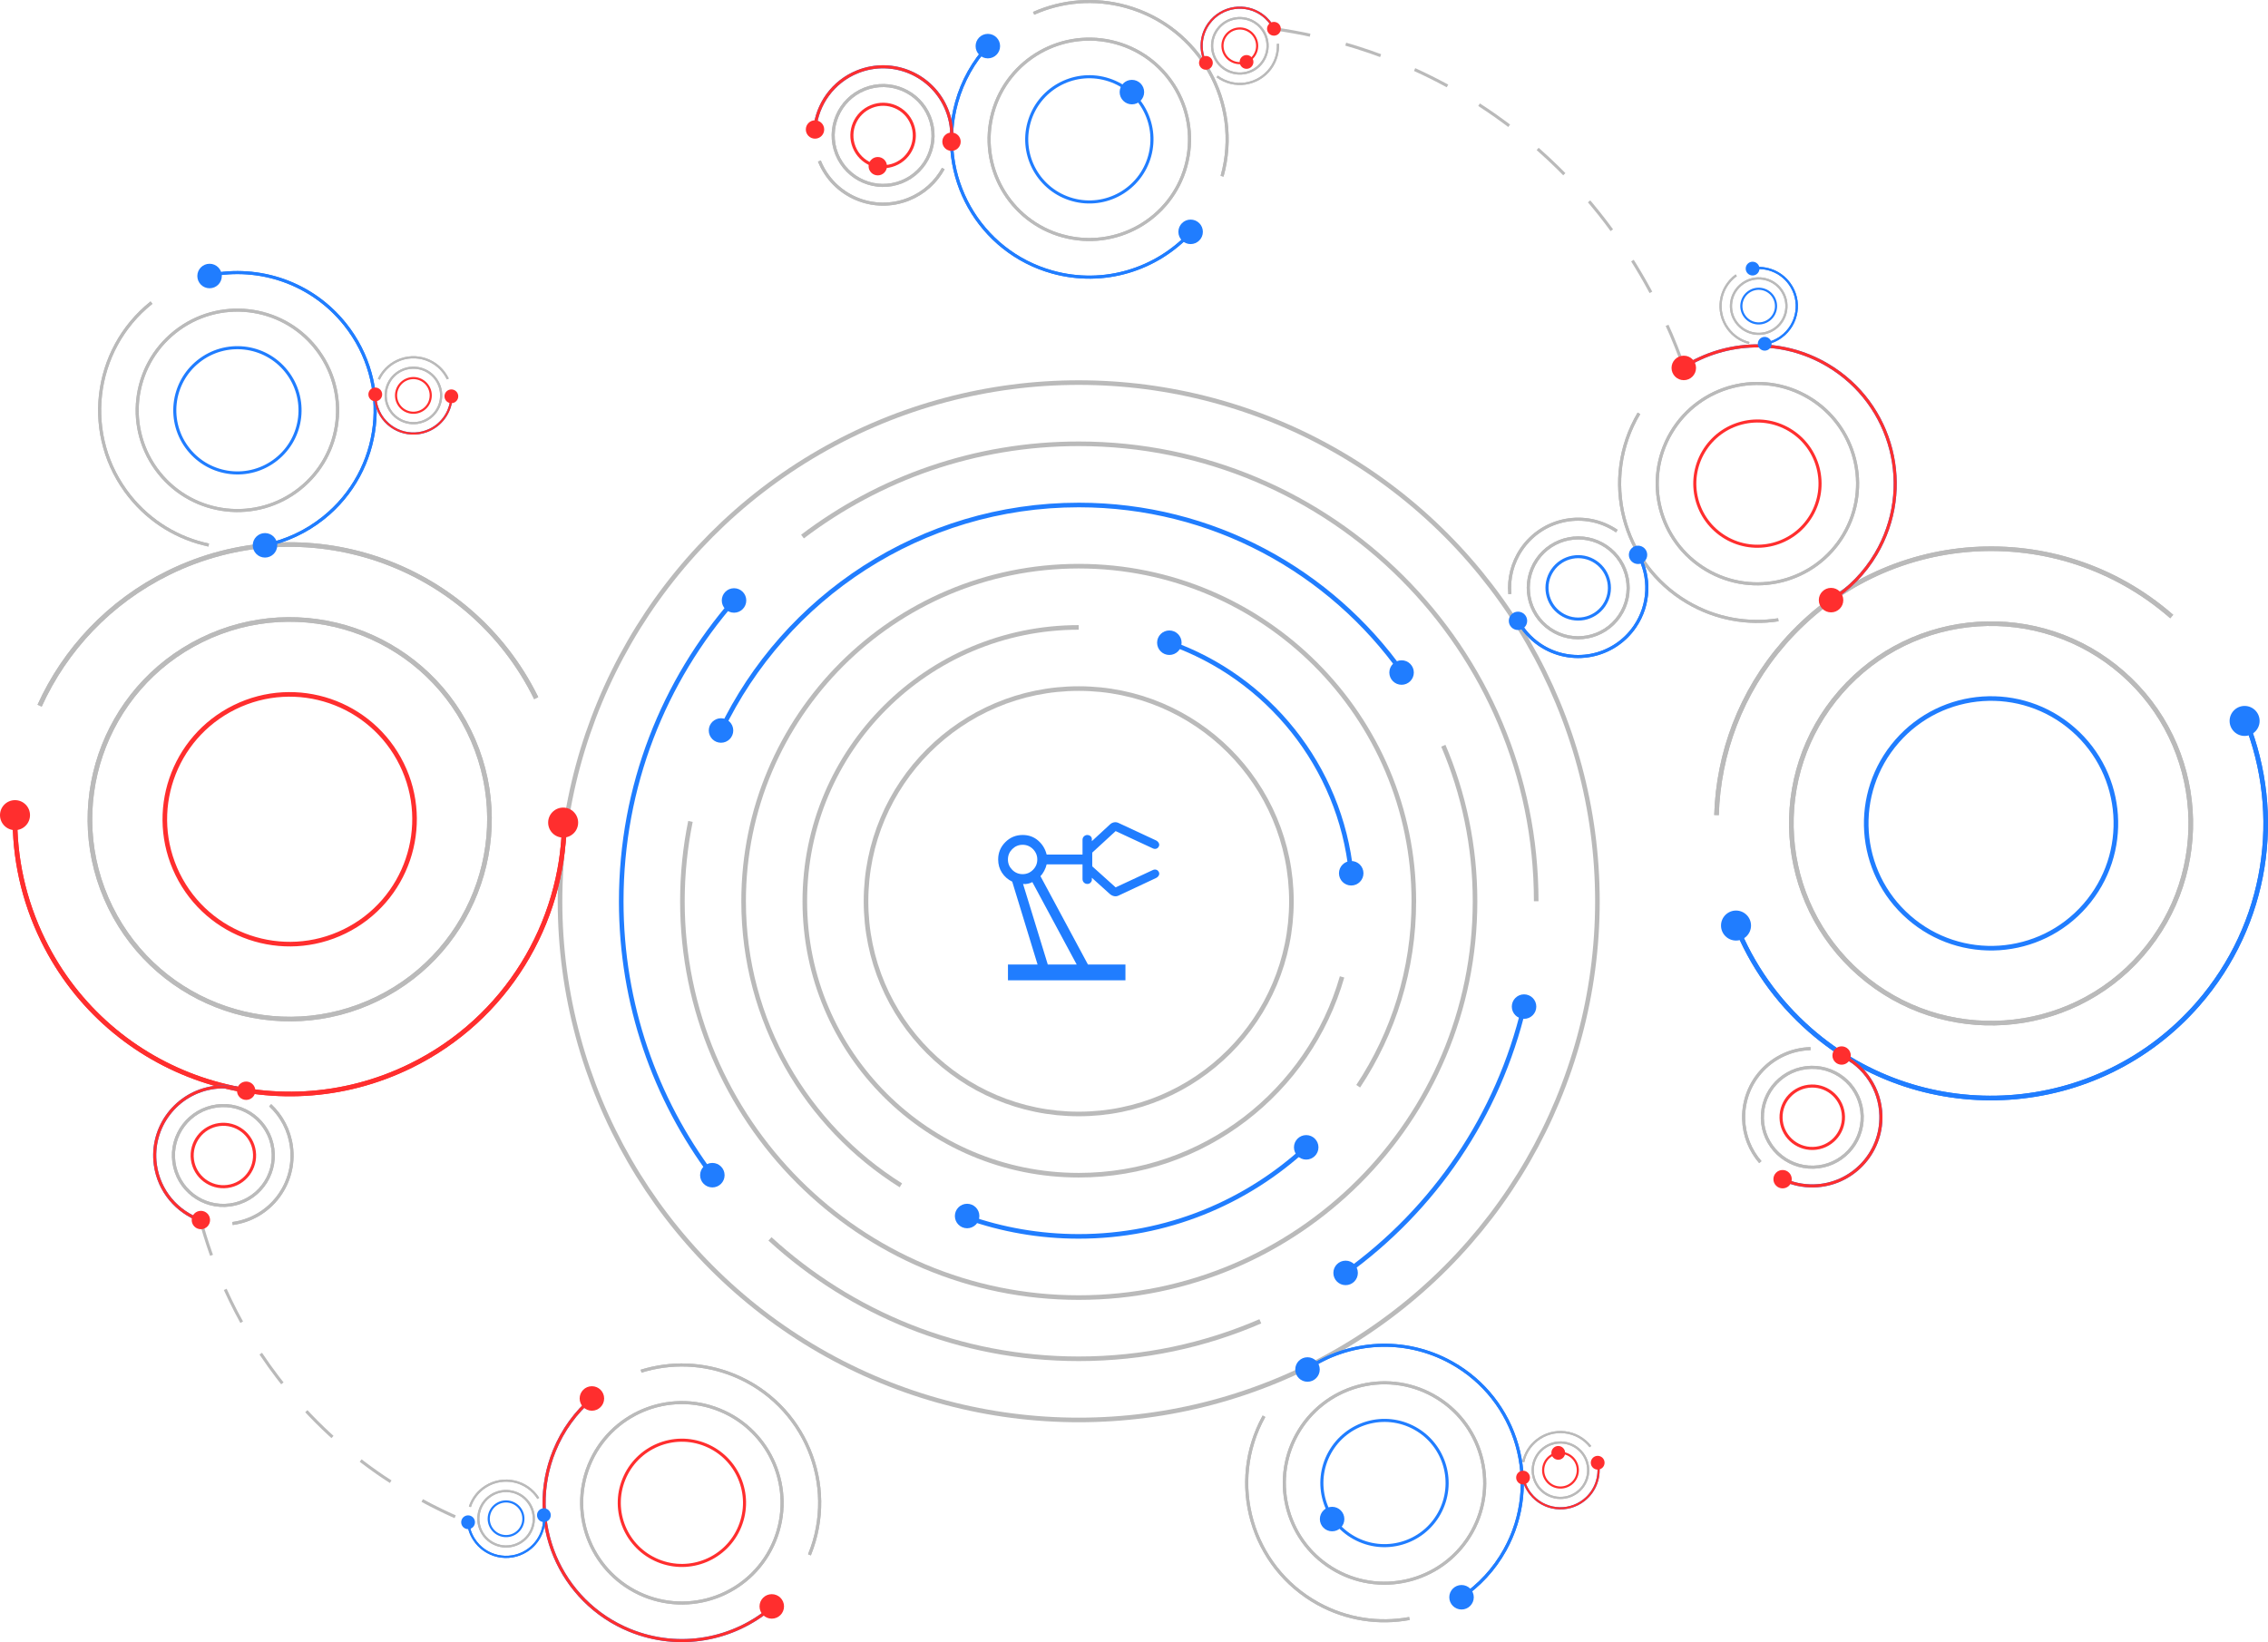 <?xml version="1.0" encoding="UTF-8"?>
<svg id="Layer_2" data-name="Layer 2" xmlns="http://www.w3.org/2000/svg" viewBox="0 0 740.75 536.35">
  <defs>
    <style>
      .cls-1, .cls-2, .cls-3, .cls-4, .cls-5, .cls-6, .cls-7, .cls-8, .cls-9, .cls-10, .cls-11, .cls-12 {
        fill: none;
      }

      .cls-1, .cls-3, .cls-4 {
        stroke: #207dff;
      }

      .cls-1, .cls-7, .cls-9 {
        stroke-width: .7px;
      }

      .cls-2, .cls-6, .cls-7 {
        stroke: #ff2e2e;
      }

      .cls-13 {
        fill: #207dff;
      }

      .cls-3, .cls-6, .cls-8, .cls-10, .cls-12 {
        stroke-width: 1.5px;
      }

      .cls-14 {
        fill: #ff2e2e;
      }

      .cls-5, .cls-8, .cls-9, .cls-11, .cls-12 {
        stroke: #bababa;
      }

      .cls-15 {
        fill: #207dff;
      }

      .cls-10 {
        stroke: #207dff;
      }

      .cls-10, .cls-12 {
        stroke-miterlimit: 10;
      }

      .cls-11 {
        stroke-dasharray: 12;
      }
    </style>
  </defs>
  <g id="Layer_1-2" data-name="Layer 1">
    <g>
      <path class="cls-11" d="M65.51,398.56c3.38,12.55,10.29,31.79,25.16,51.27,21.94,28.75,48.94,41.95,62.22,47.37"/>
      <path class="cls-11" d="M416.08,9.4c15.48,2.17,43.81,8.32,72.44,28.47,40.57,28.56,56.29,67.32,61.43,82.06"/>
      <g>
        <circle class="cls-12" cx="352.32" cy="294.37" r="169.41"/>
        <path class="cls-10" d="M232.63,383.84c-18.67-24.94-29.73-55.91-29.73-89.47,0-37.62,13.9-71.98,36.84-98.25"/>
        <path class="cls-12" d="M411.64,431.56c-18.18,7.87-38.24,12.24-59.32,12.24-38.87,0-74.26-14.84-100.84-39.16"/>
        <path class="cls-10" d="M497.77,328.77c-8.39,35.6-29.5,66.28-58.28,86.98"/>
        <path class="cls-12" d="M262.1,175.25c25.07-19.02,56.33-30.3,90.22-30.3,82.52,0,149.42,66.9,149.42,149.42"/>
        <path class="cls-10" d="M235.49,238.59c20.84-43.56,65.32-73.65,116.83-73.65,43.66,0,82.27,21.61,105.71,54.72"/>
        <path class="cls-12" d="M471.41,243.57c6.66,15.6,10.35,32.77,10.35,50.8,0,71.49-57.95,129.44-129.44,129.44s-129.44-57.95-129.44-129.44c0-8.94.91-17.66,2.63-26.09"/>
        <path class="cls-10" d="M426.62,374.74c-19.52,18.05-45.62,29.08-74.3,29.08-12.78,0-25.05-2.19-36.45-6.22"/>
        <path class="cls-12" d="M294.23,387.15c-30.85-19.36-51.36-53.67-51.36-92.78,0-60.45,49-109.45,109.45-109.45s109.45,49,109.45,109.45c0,22.33-6.69,43.09-18.17,60.41"/>
        <path class="cls-10" d="M381.92,209.92c32.1,11.25,55.84,40.29,59.4,75.3"/>
        <path class="cls-12" d="M438.33,319.07c-10.72,37.4-45.17,64.77-86.01,64.77-49.41,0-89.46-40.05-89.46-89.46s40.05-89.46,89.46-89.46"/>
        <circle class="cls-12" cx="352.32" cy="294.37" r="69.47"/>
        <circle class="cls-13" cx="457.77" cy="219.66" r="4"/>
        <circle class="cls-13" cx="497.77" cy="328.77" r="4"/>
        <circle class="cls-13" cx="426.62" cy="374.74" r="4"/>
        <circle class="cls-13" cx="439.49" cy="415.75" r="4"/>
        <circle class="cls-13" cx="315.87" cy="397.17" r="4"/>
        <circle class="cls-13" cx="239.74" cy="196.12" r="4"/>
        <circle class="cls-13" cx="441.32" cy="285.22" r="4"/>
        <circle class="cls-15" cx="381.92" cy="209.92" r="4"/>
        <circle class="cls-13" cx="235.49" cy="238.59" r="4"/>
        <circle class="cls-13" cx="232.66" cy="383.83" r="4"/>
        <path class="cls-15" d="M329.21,320.2v-5.17h9.67l-8.28-27.07c-1.4-.68-2.51-1.64-3.34-2.9-.83-1.26-1.25-2.71-1.25-4.34,0-2.21.78-4.1,2.34-5.66,1.56-1.56,3.44-2.34,5.66-2.34,1.96,0,3.63.6,5.03,1.8s2.34,2.73,2.81,4.6h11.71v-4.8c0-.46.15-.84.46-1.14.31-.31.69-.46,1.14-.46.36,0,.67.11.94.32.27.21.44.49.51.84v.86l5.8-5.36c.44-.44.93-.7,1.47-.8.54-.09,1.07,0,1.59.28l12.1,5.63c.39.2.69.48.89.85.2.37.21.74.02,1.12-.2.39-.48.64-.85.75-.37.1-.74.06-1.12-.12l-12.13-5.64-7.64,7.03v4.48l7.64,6.87,12.13-5.65c.38-.18.76-.22,1.13-.11.37.11.65.36.84.74.2.39.19.77-.01,1.13-.2.36-.5.64-.9.84l-12.1,5.67c-.52.28-1.05.36-1.59.25-.54-.11-1.03-.37-1.47-.77l-5.8-5.24v.86c-.07.32-.25.59-.51.82-.27.23-.58.34-.94.34-.45,0-.83-.15-1.14-.46-.31-.31-.46-.69-.46-1.14v-4.8h-11.71c-.16.71-.43,1.42-.8,2.12-.37.7-.78,1.29-1.22,1.75l15.5,28.84h12.25v5.17h-38.37ZM334,285.51c1.32,0,2.44-.47,3.38-1.41.94-.94,1.41-2.07,1.41-3.38s-.47-2.44-1.41-3.39c-.94-.94-2.07-1.41-3.38-1.41s-2.44.47-3.39,1.41c-.94.94-1.41,2.07-1.41,3.39s.47,2.44,1.41,3.38c.94.94,2.07,1.41,3.39,1.41ZM342.23,315.03h9.43l-14.49-26.93c-.33.21-.79.38-1.39.52-.6.14-1.14.17-1.64.09l8.08,26.32Z"/>
      </g>
      <g>
        <path class="cls-3" d="M567,302.3c5.1,12.76,13.22,24.53,24.27,34.19,37.31,32.59,93.98,28.77,126.58-8.54,22.93-26.25,27.84-62.09,15.73-92.38"/>
        <path class="cls-8" d="M709.31,201.37c-37.31-32.59-93.98-28.77-126.57,8.54-14.22,16.28-21.51,36.25-22.11,56.3"/>
        <path class="cls-8" d="M699.43,311.85c23.7-27.14,20.92-68.35-6.21-92.05-27.14-23.7-68.35-20.92-92.05,6.21-23.7,27.14-20.92,68.35,6.21,92.06,27.14,23.7,68.35,20.92,92.06-6.21Z"/>
        <path class="cls-3" d="M681,295.75c14.82-16.96,13.08-42.72-3.88-57.53-16.96-14.82-42.72-13.08-57.53,3.88-14.81,16.96-13.08,42.72,3.88,57.53,16.96,14.82,42.72,13.08,57.53-3.88Z"/>
        <path class="cls-3" d="M567,302.3c5.1,12.76,13.22,24.53,24.27,34.19,37.31,32.59,93.98,28.77,126.58-8.54,22.93-26.25,27.84-62.09,15.73-92.38"/>
        <path class="cls-8" d="M709.31,201.37c-37.31-32.59-93.98-28.77-126.57,8.54-14.22,16.28-21.51,36.25-22.11,56.3"/>
        <path class="cls-8" d="M699.43,311.85c23.7-27.14,20.92-68.35-6.21-92.05-27.14-23.7-68.35-20.92-92.05,6.21-23.7,27.14-20.92,68.35,6.21,92.06,27.14,23.7,68.35,20.92,92.06-6.21Z"/>
        <circle class="cls-13" cx="733.11" cy="235.47" r="4.9"/>
        <circle class="cls-13" cx="567" cy="302.3" r="4.9"/>
      </g>
      <g>
        <path class="cls-6" d="M4.9,266.24c-.22,13.74,2.73,27.73,9.2,40.91,21.85,44.46,75.61,62.8,120.07,40.95,31.29-15.37,49.64-46.55,50.15-79.16"/>
        <path class="cls-8" d="M175.13,228.02c-21.85-44.47-75.61-62.8-120.07-40.95-19.4,9.54-33.83,25.15-42.12,43.41"/>
        <path class="cls-8" d="M123.39,326.14c32.34-15.89,45.67-54.99,29.78-87.33-15.89-32.34-54.99-45.67-87.32-29.78-32.34,15.89-45.67,54.99-29.78,87.33,15.89,32.34,54.99,45.67,87.33,29.78Z"/>
        <path class="cls-6" d="M112.6,304.18c20.21-9.93,28.54-34.37,18.61-54.58-9.93-20.21-34.37-28.55-54.58-18.61-20.21,9.93-28.54,34.37-18.61,54.58,9.93,20.21,34.37,28.54,54.58,18.61Z"/>
        <path class="cls-6" d="M4.9,266.24c-.22,13.74,2.73,27.73,9.2,40.91,21.85,44.46,75.61,62.8,120.07,40.95,31.29-15.37,49.64-46.55,50.15-79.16"/>
        <path class="cls-8" d="M175.13,228.02c-21.85-44.47-75.61-62.8-120.07-40.95-19.4,9.54-33.83,25.15-42.12,43.41"/>
        <path class="cls-8" d="M123.39,326.14c32.34-15.89,45.67-54.99,29.78-87.33-15.89-32.34-54.99-45.67-87.32-29.78-32.34,15.89-45.67,54.99-29.78,87.33,15.89,32.34,54.99,45.67,87.33,29.78Z"/>
        <circle class="cls-14" cx="183.93" cy="268.67" r="4.9"/>
        <circle class="cls-14" cx="4.9" cy="266.24" r="4.9"/>
      </g>
      <g>
        <path class="cls-4" d="M193.32,456.76c-5.22,4.5-9.49,10.26-12.27,17.08-9.39,23.01,1.66,49.27,24.67,58.66,16.19,6.6,33.99,3.09,46.39-7.58"/>
        <path class="cls-5" d="M264.37,507.83c9.39-23.01-1.66-49.27-24.67-58.66-10.04-4.1-20.7-4.3-30.31-1.32"/>
        <path class="cls-5" d="M210.35,521.14c16.73,6.83,35.83-1.21,42.66-17.94,6.83-16.73-1.21-35.83-17.94-42.66-16.73-6.83-35.83,1.21-42.66,17.94-6.83,16.73,1.21,35.83,17.94,42.66Z"/>
        <path class="cls-2" d="M214.99,509.78c10.46,4.27,22.4-.75,26.66-11.21,4.27-10.46-.75-22.4-11.21-26.66-10.46-4.27-22.4.75-26.66,11.21-4.27,10.46.75,22.4,11.21,26.66Z"/>
        <path class="cls-2" d="M193.32,456.76c-5.22,4.5-9.49,10.26-12.27,17.08-9.39,23.01,1.66,49.27,24.67,58.66,16.19,6.6,33.99,3.09,46.39-7.58"/>
        <path class="cls-5" d="M264.37,507.83c9.39-23.01-1.66-49.27-24.67-58.66-10.04-4.1-20.7-4.3-30.31-1.32"/>
        <path class="cls-5" d="M210.35,521.14c16.73,6.83,35.83-1.21,42.66-17.94,6.83-16.73-1.21-35.83-17.94-42.66-16.73-6.83-35.83,1.21-42.66,17.94-6.83,16.73,1.21,35.83,17.94,42.66Z"/>
        <circle class="cls-14" cx="252.07" cy="524.68" r="4"/>
        <circle class="cls-14" cx="193.32" cy="456.76" r="4"/>
      </g>
      <g>
        <path class="cls-4" d="M598.04,196.01c5.83-3.68,10.9-8.75,14.65-15.09,12.68-21.37,5.63-48.98-15.75-61.65-15.04-8.92-33.16-8.07-47,.66"/>
        <path class="cls-5" d="M535.29,135.01c-12.68,21.37-5.63,48.98,15.75,61.65,9.33,5.53,19.84,7.31,29.78,5.77"/>
        <path class="cls-5" d="M590.68,129.82c-15.54-9.22-35.62-4.09-44.84,11.45-9.22,15.54-4.09,35.62,11.45,44.84,15.54,9.22,35.62,4.09,44.84-11.45,9.22-15.54,4.09-35.62-11.45-44.84Z"/>
        <path class="cls-2" d="M584.42,140.37c-9.72-5.76-22.26-2.56-28.02,7.16-5.76,9.72-2.56,22.26,7.16,28.02,9.72,5.76,22.26,2.56,28.02-7.16,5.76-9.72,2.56-22.26-7.16-28.02Z"/>
        <path class="cls-2" d="M598.04,196.01c5.83-3.68,10.9-8.75,14.65-15.09,12.68-21.37,5.63-48.98-15.75-61.65-15.04-8.92-33.16-8.07-47,.66"/>
        <path class="cls-5" d="M535.29,135.01c-12.68,21.37-5.63,48.98,15.75,61.65,9.33,5.53,19.84,7.31,29.78,5.77"/>
        <path class="cls-5" d="M590.68,129.82c-15.54-9.22-35.62-4.09-44.84,11.45-9.22,15.54-4.09,35.62,11.45,44.84,15.54,9.22,35.62,4.09,44.84-11.45,9.22-15.54,4.09-35.62-11.45-44.84Z"/>
        <circle class="cls-14" cx="549.94" cy="120.17" r="4"/>
        <circle class="cls-14" cx="598.04" cy="196.01" r="4"/>
      </g>
      <g>
        <path class="cls-4" d="M80.4,356.25c-3.24-1.14-6.79-1.56-10.43-1.07-12.27,1.65-20.89,12.93-19.24,25.2,1.16,8.64,7.09,15.46,14.78,18.17"/>
        <path class="cls-5" d="M75.94,399.62c12.27-1.65,20.89-12.93,19.24-25.2-.72-5.36-3.27-10.02-6.94-13.43"/>
        <path class="cls-5" d="M56.79,379.57c1.2,8.93,9.4,15.19,18.33,13.99,8.93-1.2,15.19-9.4,13.99-18.33-1.2-8.93-9.4-15.19-18.33-13.99-8.93,1.2-15.19,9.4-13.99,18.33Z"/>
        <path class="cls-2" d="M62.85,378.76c.75,5.58,5.88,9.49,11.46,8.75,5.58-.75,9.49-5.88,8.75-11.46-.75-5.58-5.88-9.49-11.46-8.75-5.58.75-9.49,5.88-8.75,11.46Z"/>
        <path class="cls-2" d="M80.4,356.25c-3.24-1.14-6.79-1.56-10.43-1.07-12.27,1.65-20.89,12.93-19.24,25.2,1.16,8.64,7.09,15.46,14.78,18.17"/>
        <path class="cls-5" d="M75.94,399.62c12.27-1.65,20.89-12.93,19.24-25.2-.72-5.36-3.27-10.02-6.94-13.43"/>
        <path class="cls-5" d="M56.79,379.57c1.2,8.93,9.4,15.19,18.33,13.99,8.93-1.2,15.19-9.4,13.99-18.33-1.2-8.93-9.4-15.19-18.33-13.99-8.93,1.2-15.19,9.4-13.99,18.33Z"/>
        <circle class="cls-14" cx="65.61" cy="398.48" r="3"/>
        <circle class="cls-14" cx="80.4" cy="356.25" r="3"/>
      </g>
      <g>
        <path class="cls-4" d="M582.21,385.14c3.1,1.49,6.58,2.28,10.25,2.19,12.38-.31,22.17-10.59,21.86-22.97-.22-8.71-5.37-16.14-12.72-19.67"/>
        <path class="cls-5" d="M591.35,342.5c-12.38.31-22.17,10.59-21.86,22.97.13,5.4,2.17,10.31,5.45,14.1"/>
        <path class="cls-5" d="M608.21,364.51c-.22-9-7.7-16.12-16.71-15.9-9,.22-16.12,7.7-15.9,16.71.22,9,7.7,16.12,16.71,15.9,9-.22,16.12-7.7,15.9-16.71Z"/>
        <path class="cls-2" d="M602.09,364.66c-.14-5.63-4.81-10.08-10.44-9.94s-10.08,4.81-9.94,10.44,4.81,10.08,10.44,9.94c5.63-.14,10.08-4.81,9.94-10.44Z"/>
        <path class="cls-2" d="M582.21,385.14c3.1,1.49,6.58,2.28,10.25,2.19,12.38-.31,22.17-10.59,21.86-22.97-.22-8.71-5.37-16.14-12.72-19.67"/>
        <path class="cls-5" d="M591.35,342.5c-12.38.31-22.17,10.59-21.86,22.97.13,5.4,2.17,10.31,5.45,14.1"/>
        <path class="cls-5" d="M608.21,364.51c-.22-9-7.7-16.12-16.71-15.9-9,.22-16.12,7.7-15.9,16.71.22,9,7.7,16.12,16.71,15.9,9-.22,16.12-7.7,15.9-16.71Z"/>
        <circle class="cls-14" cx="601.49" cy="344.75" r="3"/>
        <circle class="cls-14" cx="582.21" cy="385.14" r="3"/>
      </g>
      <g>
        <path class="cls-4" d="M477.35,521.69c5.72-3.85,10.63-9.07,14.2-15.51,12.04-21.74,4.18-49.12-17.56-61.16-15.3-8.47-33.39-7.09-46.96,2.04"/>
        <path class="cls-5" d="M412.83,462.57c-12.04,21.74-4.18,49.12,17.56,61.16,9.49,5.26,20.05,6.72,29.94,4.9"/>
        <path class="cls-5" d="M468.05,455.75c-15.81-8.76-35.72-3.04-44.48,12.77-8.76,15.81-3.04,35.72,12.77,44.48,15.81,8.76,35.72,3.04,44.48-12.77,8.76-15.81,3.04-35.72-12.77-44.48Z"/>
        <path class="cls-4" d="M462.1,466.49c-9.88-5.47-22.33-1.9-27.8,7.98-5.47,9.88-1.9,22.33,7.98,27.8,9.88,5.47,22.33,1.9,27.8-7.98,5.47-9.88,1.9-22.33-7.98-27.8Z"/>
        <path class="cls-4" d="M477.35,521.69c5.72-3.85,10.63-9.07,14.2-15.51,12.04-21.74,4.18-49.12-17.56-61.16-15.3-8.47-33.39-7.09-46.96,2.04"/>
        <path class="cls-5" d="M412.83,462.57c-12.04,21.74-4.18,49.12,17.56,61.16,9.49,5.26,20.05,6.72,29.94,4.9"/>
        <path class="cls-5" d="M468.05,455.75c-15.81-8.76-35.72-3.04-44.48,12.77-8.76,15.81-3.04,35.72,12.77,44.48,15.81,8.76,35.72,3.04,44.48-12.77,8.76-15.81,3.04-35.72-12.77-44.48Z"/>
        <circle class="cls-13" cx="427.04" cy="447.3" r="4"/>
        <circle class="cls-13" cx="435.08" cy="496.15" r="4"/>
        <circle class="cls-13" cx="477.35" cy="521.69" r="4"/>
      </g>
      <g>
        <path class="cls-4" d="M322.64,15.06c-4.67,5.07-8.23,11.29-10.21,18.39-6.66,23.94,7.35,48.75,31.29,55.41,16.85,4.69,34.12-.86,45.2-12.9"/>
        <path class="cls-5" d="M399.14,57.56c6.66-23.94-7.35-48.75-31.29-55.41-10.45-2.91-21.06-1.88-30.26,2.2"/>
        <path class="cls-5" d="M347.02,77.03c17.41,4.84,35.45-5.35,40.29-22.76,4.84-17.41-5.35-35.45-22.76-40.29s-35.45,5.35-40.3,22.76c-4.84,17.41,5.35,35.45,22.76,40.3Z"/>
        <path class="cls-4" d="M350.31,65.21c10.88,3.03,22.16-3.34,25.18-14.22,3.03-10.88-3.34-22.16-14.22-25.18s-22.16,3.34-25.18,14.22c-3.03,10.88,3.34,22.16,14.22,25.18Z"/>
        <path class="cls-4" d="M322.64,15.06c-4.67,5.07-8.23,11.29-10.21,18.39-6.66,23.94,7.35,48.75,31.29,55.41,16.85,4.69,34.12-.86,45.2-12.9"/>
        <path class="cls-5" d="M399.14,57.56c6.66-23.94-7.35-48.75-31.29-55.41-10.45-2.91-21.06-1.88-30.26,2.2"/>
        <path class="cls-5" d="M347.02,77.03c17.41,4.84,35.45-5.35,40.29-22.76,4.84-17.41-5.35-35.45-22.76-40.29s-35.45,5.35-40.3,22.76c-4.84,17.41,5.35,35.45,22.76,40.3Z"/>
        <circle class="cls-13" cx="388.87" cy="75.72" r="4"/>
        <circle class="cls-13" cx="369.69" cy="30.08" r="4"/>
        <circle class="cls-13" cx="322.64" cy="15.06" r="4"/>
      </g>
      <g>
        <path class="cls-4" d="M310.77,46.28c.31-3.42-.15-6.96-1.52-10.37-4.6-11.5-17.65-17.08-29.15-12.48-8.09,3.24-13.25,10.66-14,18.78"/>
        <path class="cls-5" d="M267.62,52.58c4.6,11.5,17.65,17.08,29.15,12.48,5.02-2.01,8.91-5.63,11.32-10.02"/>
        <path class="cls-5" d="M282.37,29.11c-8.36,3.35-12.42,12.84-9.08,21.2,3.35,8.36,12.84,12.42,21.2,9.08,8.36-3.35,12.42-12.84,9.08-21.2-3.35-8.36-12.84-12.42-21.2-9.08Z"/>
        <path class="cls-2" d="M284.64,34.79c-5.23,2.09-7.77,8.02-5.67,13.25,2.09,5.23,8.02,7.77,13.25,5.67,5.23-2.09,7.77-8.02,5.67-13.25-2.09-5.23-8.02-7.77-13.25-5.67Z"/>
        <path class="cls-2" d="M310.77,46.28c.31-3.42-.15-6.96-1.52-10.37-4.6-11.5-17.65-17.08-29.15-12.48-8.09,3.24-13.25,10.66-14,18.78"/>
        <path class="cls-5" d="M267.62,52.58c4.6,11.5,17.65,17.08,29.15,12.48,5.02-2.01,8.91-5.63,11.32-10.02"/>
        <path class="cls-5" d="M282.37,29.11c-8.36,3.35-12.42,12.84-9.08,21.2,3.35,8.36,12.84,12.42,21.2,9.08,8.36-3.35,12.42-12.84,9.08-21.2-3.35-8.36-12.84-12.42-21.2-9.08Z"/>
        <circle class="cls-14" cx="266.19" cy="42.29" r="3"/>
        <circle class="cls-14" cx="310.77" cy="46.28" r="3"/>
        <circle class="cls-14" cx="286.69" cy="54.28" r="3"/>
      </g>
      <g>
        <path class="cls-1" d="M497.44,482.6c.37,1.87,1.17,3.69,2.43,5.29,4.26,5.41,12.09,6.34,17.49,2.08,3.8-2.99,5.39-7.76,4.52-12.2"/>
        <path class="cls-9" d="M519.45,472.48c-4.26-5.41-12.09-6.34-17.49-2.08-2.36,1.86-3.87,4.39-4.46,7.12"/>
        <path class="cls-9" d="M515.27,487.31c3.93-3.09,4.61-8.79,1.51-12.72s-8.79-4.61-12.72-1.52c-3.93,3.09-4.61,8.79-1.52,12.72,3.09,3.93,8.79,4.61,12.72,1.51Z"/>
        <path class="cls-7" d="M513.17,484.64c2.46-1.93,2.88-5.49.95-7.95-1.93-2.46-5.49-2.88-7.95-.95s-2.88,5.49-.95,7.95c1.93,2.46,5.49,2.88,7.95.95Z"/>
        <path class="cls-7" d="M497.44,482.6c.37,1.87,1.17,3.69,2.43,5.29,4.26,5.41,12.09,6.34,17.49,2.08,3.8-2.99,5.39-7.76,4.52-12.2"/>
        <path class="cls-9" d="M519.45,472.48c-4.26-5.41-12.09-6.34-17.49-2.08-2.36,1.86-3.87,4.39-4.46,7.12"/>
        <path class="cls-9" d="M515.27,487.31c3.93-3.09,4.61-8.79,1.51-12.72s-8.79-4.61-12.72-1.52c-3.93,3.09-4.61,8.79-1.52,12.72,3.09,3.93,8.79,4.61,12.72,1.51Z"/>
        <circle class="cls-14" cx="521.82" cy="477.75" r="2.25"/>
        <circle class="cls-14" cx="497.44" cy="482.6" r="2.25"/>
        <circle class="cls-14" cx="508.94" cy="474.53" r="2.25"/>
      </g>
      <g>
        <path class="cls-1" d="M416.08,9.4c-.85-1.71-2.11-3.24-3.75-4.46-5.53-4.09-13.33-2.91-17.42,2.62-2.88,3.89-3.15,8.91-1.13,12.96"/>
        <path class="cls-9" d="M397.54,24.98c5.53,4.09,13.33,2.91,17.42-2.62,1.78-2.42,2.56-5.26,2.42-8.04"/>
        <path class="cls-9" d="M397.65,9.58c-2.97,4.02-2.12,9.7,1.91,12.67,4.03,2.97,9.7,2.12,12.67-1.91,2.97-4.03,2.12-9.7-1.91-12.67-4.02-2.97-9.7-2.12-12.67,1.91Z"/>
        <path class="cls-7" d="M400.38,11.6c-1.86,2.52-1.32,6.06,1.19,7.92,2.52,1.86,6.06,1.32,7.92-1.19s1.32-6.06-1.19-7.92c-2.52-1.86-6.06-1.32-7.92,1.19Z"/>
        <path class="cls-7" d="M416.08,9.4c-.85-1.71-2.11-3.24-3.75-4.46-5.53-4.09-13.33-2.91-17.42,2.62-2.88,3.89-3.15,8.91-1.13,12.96"/>
        <path class="cls-9" d="M397.54,24.98c5.53,4.09,13.33,2.91,17.42-2.62,1.78-2.42,2.56-5.26,2.42-8.04"/>
        <path class="cls-9" d="M397.65,9.58c-2.97,4.02-2.12,9.7,1.91,12.67,4.03,2.97,9.7,2.12,12.67-1.91,2.97-4.03,2.12-9.7-1.91-12.67-4.02-2.97-9.7-2.12-12.67,1.91Z"/>
        <circle class="cls-14" cx="393.86" cy="20.53" r="2.25"/>
        <circle class="cls-14" cx="416.08" cy="9.4" r="2.25"/>
        <circle class="cls-14" cx="407.13" cy="20.23" r="2.25"/>
      </g>
      <g>
        <path class="cls-1" d="M576.37,112.28c1.88-.3,3.73-1.04,5.37-2.24,5.56-4.05,6.78-11.85,2.72-17.4-2.85-3.91-7.56-5.67-12.03-4.96"/>
        <path class="cls-9" d="M567.07,89.91c-5.56,4.05-6.78,11.85-2.72,17.4,1.77,2.43,4.25,4.02,6.95,4.72"/>
        <path class="cls-9" d="M581.73,94.64c-2.95-4.04-8.62-4.93-12.66-1.98-4.04,2.95-4.93,8.62-1.98,12.66,2.95,4.04,8.62,4.93,12.66,1.98,4.04-2.95,4.93-8.62,1.98-12.66Z"/>
        <path class="cls-1" d="M578.98,96.64c-1.84-2.53-5.38-3.08-7.91-1.24-2.53,1.84-3.08,5.38-1.24,7.91,1.84,2.53,5.38,3.08,7.91,1.24,2.53-1.84,3.08-5.38,1.24-7.91Z"/>
        <path class="cls-1" d="M576.37,112.28c1.88-.3,3.73-1.04,5.37-2.24,5.56-4.05,6.78-11.85,2.72-17.4-2.85-3.91-7.56-5.67-12.03-4.96"/>
        <path class="cls-9" d="M567.07,89.91c-5.56,4.05-6.78,11.85-2.72,17.4,1.77,2.43,4.25,4.02,6.95,4.72"/>
        <path class="cls-9" d="M581.73,94.64c-2.95-4.04-8.62-4.93-12.66-1.98-4.04,2.95-4.93,8.62-1.98,12.66,2.95,4.04,8.62,4.93,12.66,1.98,4.04-2.95,4.93-8.62,1.98-12.66Z"/>
        <circle class="cls-13" cx="572.41" cy="87.73" r="2.25"/>
        <circle class="cls-13" cx="576.37" cy="112.28" r="2.25"/>
      </g>
      <g>
        <path class="cls-4" d="M495.79,202.78c1.65,3.01,4.02,5.69,7.05,7.76,10.24,6.97,24.18,4.32,31.15-5.92,4.9-7.2,5.05-16.24,1.13-23.4"/>
        <path class="cls-5" d="M528.08,173.47c-10.24-6.97-24.18-4.32-31.15,5.92-3.04,4.47-4.25,9.64-3.8,14.63"/>
        <path class="cls-5" d="M528.94,201.18c5.07-7.44,3.14-17.59-4.3-22.66-7.44-5.07-17.59-3.14-22.66,4.3-5.07,7.44-3.14,17.59,4.3,22.66,7.44,5.07,17.59,3.14,22.66-4.3Z"/>
        <path class="cls-4" d="M523.88,197.74c3.17-4.65,1.96-10.99-2.69-14.16-4.65-3.17-10.99-1.96-14.16,2.69s-1.96,10.99,2.69,14.16c4.65,3.17,10.99,1.96,14.16-2.69Z"/>
        <path class="cls-4" d="M495.79,202.78c1.65,3.01,4.02,5.69,7.05,7.76,10.24,6.97,24.18,4.32,31.15-5.92,4.9-7.2,5.05-16.24,1.13-23.4"/>
        <path class="cls-5" d="M528.08,173.47c-10.24-6.97-24.18-4.32-31.15,5.92-3.04,4.47-4.25,9.64-3.8,14.63"/>
        <path class="cls-5" d="M528.94,201.18c5.07-7.44,3.14-17.59-4.3-22.66-7.44-5.07-17.59-3.14-22.66,4.3-5.07,7.44-3.14,17.59,4.3,22.66,7.44,5.07,17.59,3.14,22.66-4.3Z"/>
        <circle class="cls-13" cx="535" cy="181.22" r="3"/>
        <circle class="cls-13" cx="495.79" cy="202.78" r="3"/>
      </g>
      <g>
        <path class="cls-4" d="M86.55,178.11c6.75-1.37,13.29-4.33,19.05-8.92,19.43-15.5,22.61-43.81,7.12-63.23-10.9-13.67-28.15-19.3-44.19-16.03"/>
        <path class="cls-5" d="M49.48,98.84c-19.43,15.5-22.61,43.81-7.12,63.23,6.76,8.48,15.97,13.86,25.81,15.95"/>
        <path class="cls-5" d="M103.12,113.61c-11.27-14.13-31.86-16.45-45.99-5.17-14.13,11.27-16.45,31.86-5.18,45.99,11.27,14.13,31.86,16.45,45.99,5.18,14.13-11.27,16.45-31.86,5.17-45.99Z"/>
        <path class="cls-4" d="M93.53,121.26c-7.04-8.83-19.91-10.28-28.74-3.23-8.83,7.04-10.28,19.91-3.23,28.74,7.04,8.83,19.91,10.28,28.74,3.23s10.28-19.91,3.23-28.74Z"/>
        <path class="cls-4" d="M86.55,178.11c6.75-1.37,13.29-4.33,19.05-8.92,19.43-15.5,22.61-43.81,7.12-63.23-10.9-13.67-28.15-19.3-44.19-16.03"/>
        <path class="cls-5" d="M49.48,98.84c-19.43,15.5-22.61,43.81-7.12,63.23,6.76,8.48,15.97,13.86,25.81,15.95"/>
        <path class="cls-5" d="M103.12,113.61c-11.27-14.13-31.86-16.45-45.99-5.17-14.13,11.27-16.45,31.86-5.18,45.99,11.27,14.13,31.86,16.45,45.99,5.18,14.13-11.27,16.45-31.86,5.17-45.99Z"/>
        <circle class="cls-13" cx="68.45" cy="90.15" r="4"/>
        <circle class="cls-13" cx="86.55" cy="178.11" r="4"/>
      </g>
      <g>
        <path class="cls-1" d="M122.57,128.82c-.05,1.91.34,3.85,1.21,5.69,2.96,6.21,10.4,8.84,16.61,5.87,4.37-2.09,6.96-6.39,7.09-10.91"/>
        <path class="cls-9" d="M146.26,123.78c-2.96-6.21-10.4-8.84-16.61-5.87-2.71,1.29-4.74,3.44-5.92,5.96"/>
        <path class="cls-9" d="M138.93,137.33c4.51-2.16,6.43-7.56,4.27-12.08-2.16-4.51-7.56-6.43-12.08-4.27-4.51,2.16-6.43,7.56-4.27,12.08,2.16,4.51,7.56,6.43,12.08,4.27Z"/>
        <path class="cls-7" d="M137.46,134.26c2.82-1.35,4.02-4.73,2.67-7.55-1.35-2.82-4.73-4.02-7.55-2.67-2.82,1.35-4.02,4.73-2.67,7.55,1.35,2.82,4.73,4.02,7.55,2.67Z"/>
        <path class="cls-7" d="M122.57,128.82c-.05,1.91.34,3.85,1.21,5.69,2.96,6.21,10.4,8.84,16.61,5.87,4.37-2.09,6.96-6.39,7.09-10.91"/>
        <path class="cls-9" d="M146.26,123.78c-2.96-6.21-10.4-8.84-16.61-5.87-2.71,1.29-4.74,3.44-5.92,5.96"/>
        <path class="cls-9" d="M138.93,137.33c4.51-2.16,6.43-7.56,4.27-12.08-2.16-4.51-7.56-6.43-12.08-4.27-4.51,2.16-6.43,7.56-4.27,12.08,2.16,4.51,7.56,6.43,12.08,4.27Z"/>
        <circle class="cls-14" cx="147.42" cy="129.44" r="2.25"/>
        <circle class="cls-14" cx="122.57" cy="128.82" r="2.25"/>
      </g>
      <g>
        <path class="cls-1" d="M152.88,497.19c.17,1.9.79,3.79,1.88,5.51,3.67,5.82,11.37,7.55,17.18,3.88,4.09-2.59,6.16-7.16,5.75-11.67"/>
        <path class="cls-9" d="M175.82,489.4c-3.67-5.82-11.37-7.55-17.18-3.88-2.54,1.6-4.3,3.97-5.17,6.62"/>
        <path class="cls-9" d="M170.13,503.71c4.23-2.67,5.49-8.27,2.82-12.5-2.67-4.23-8.27-5.49-12.5-2.82-4.23,2.67-5.49,8.27-2.82,12.5,2.67,4.23,8.27,5.49,12.5,2.82Z"/>
        <path class="cls-1" d="M168.31,500.84c2.64-1.67,3.43-5.17,1.76-7.81-1.67-2.64-5.17-3.43-7.81-1.76-2.64,1.67-3.43,5.17-1.76,7.81,1.67,2.64,5.17,3.43,7.81,1.76Z"/>
        <path class="cls-1" d="M152.88,497.19c.17,1.9.79,3.79,1.88,5.51,3.67,5.82,11.37,7.55,17.18,3.88,4.09-2.59,6.16-7.16,5.75-11.67"/>
        <path class="cls-9" d="M175.82,489.4c-3.67-5.82-11.37-7.55-17.18-3.88-2.54,1.6-4.3,3.97-5.17,6.62"/>
        <path class="cls-9" d="M170.13,503.71c4.23-2.67,5.49-8.27,2.82-12.5-2.67-4.23-8.27-5.49-12.5-2.82-4.23,2.67-5.49,8.27-2.82,12.5,2.67,4.23,8.27,5.49,12.5,2.82Z"/>
        <circle class="cls-13" cx="177.64" cy="494.88" r="2.25"/>
        <circle class="cls-13" cx="152.88" cy="497.19" r="2.25"/>
      </g>
    </g>
  </g>
</svg>